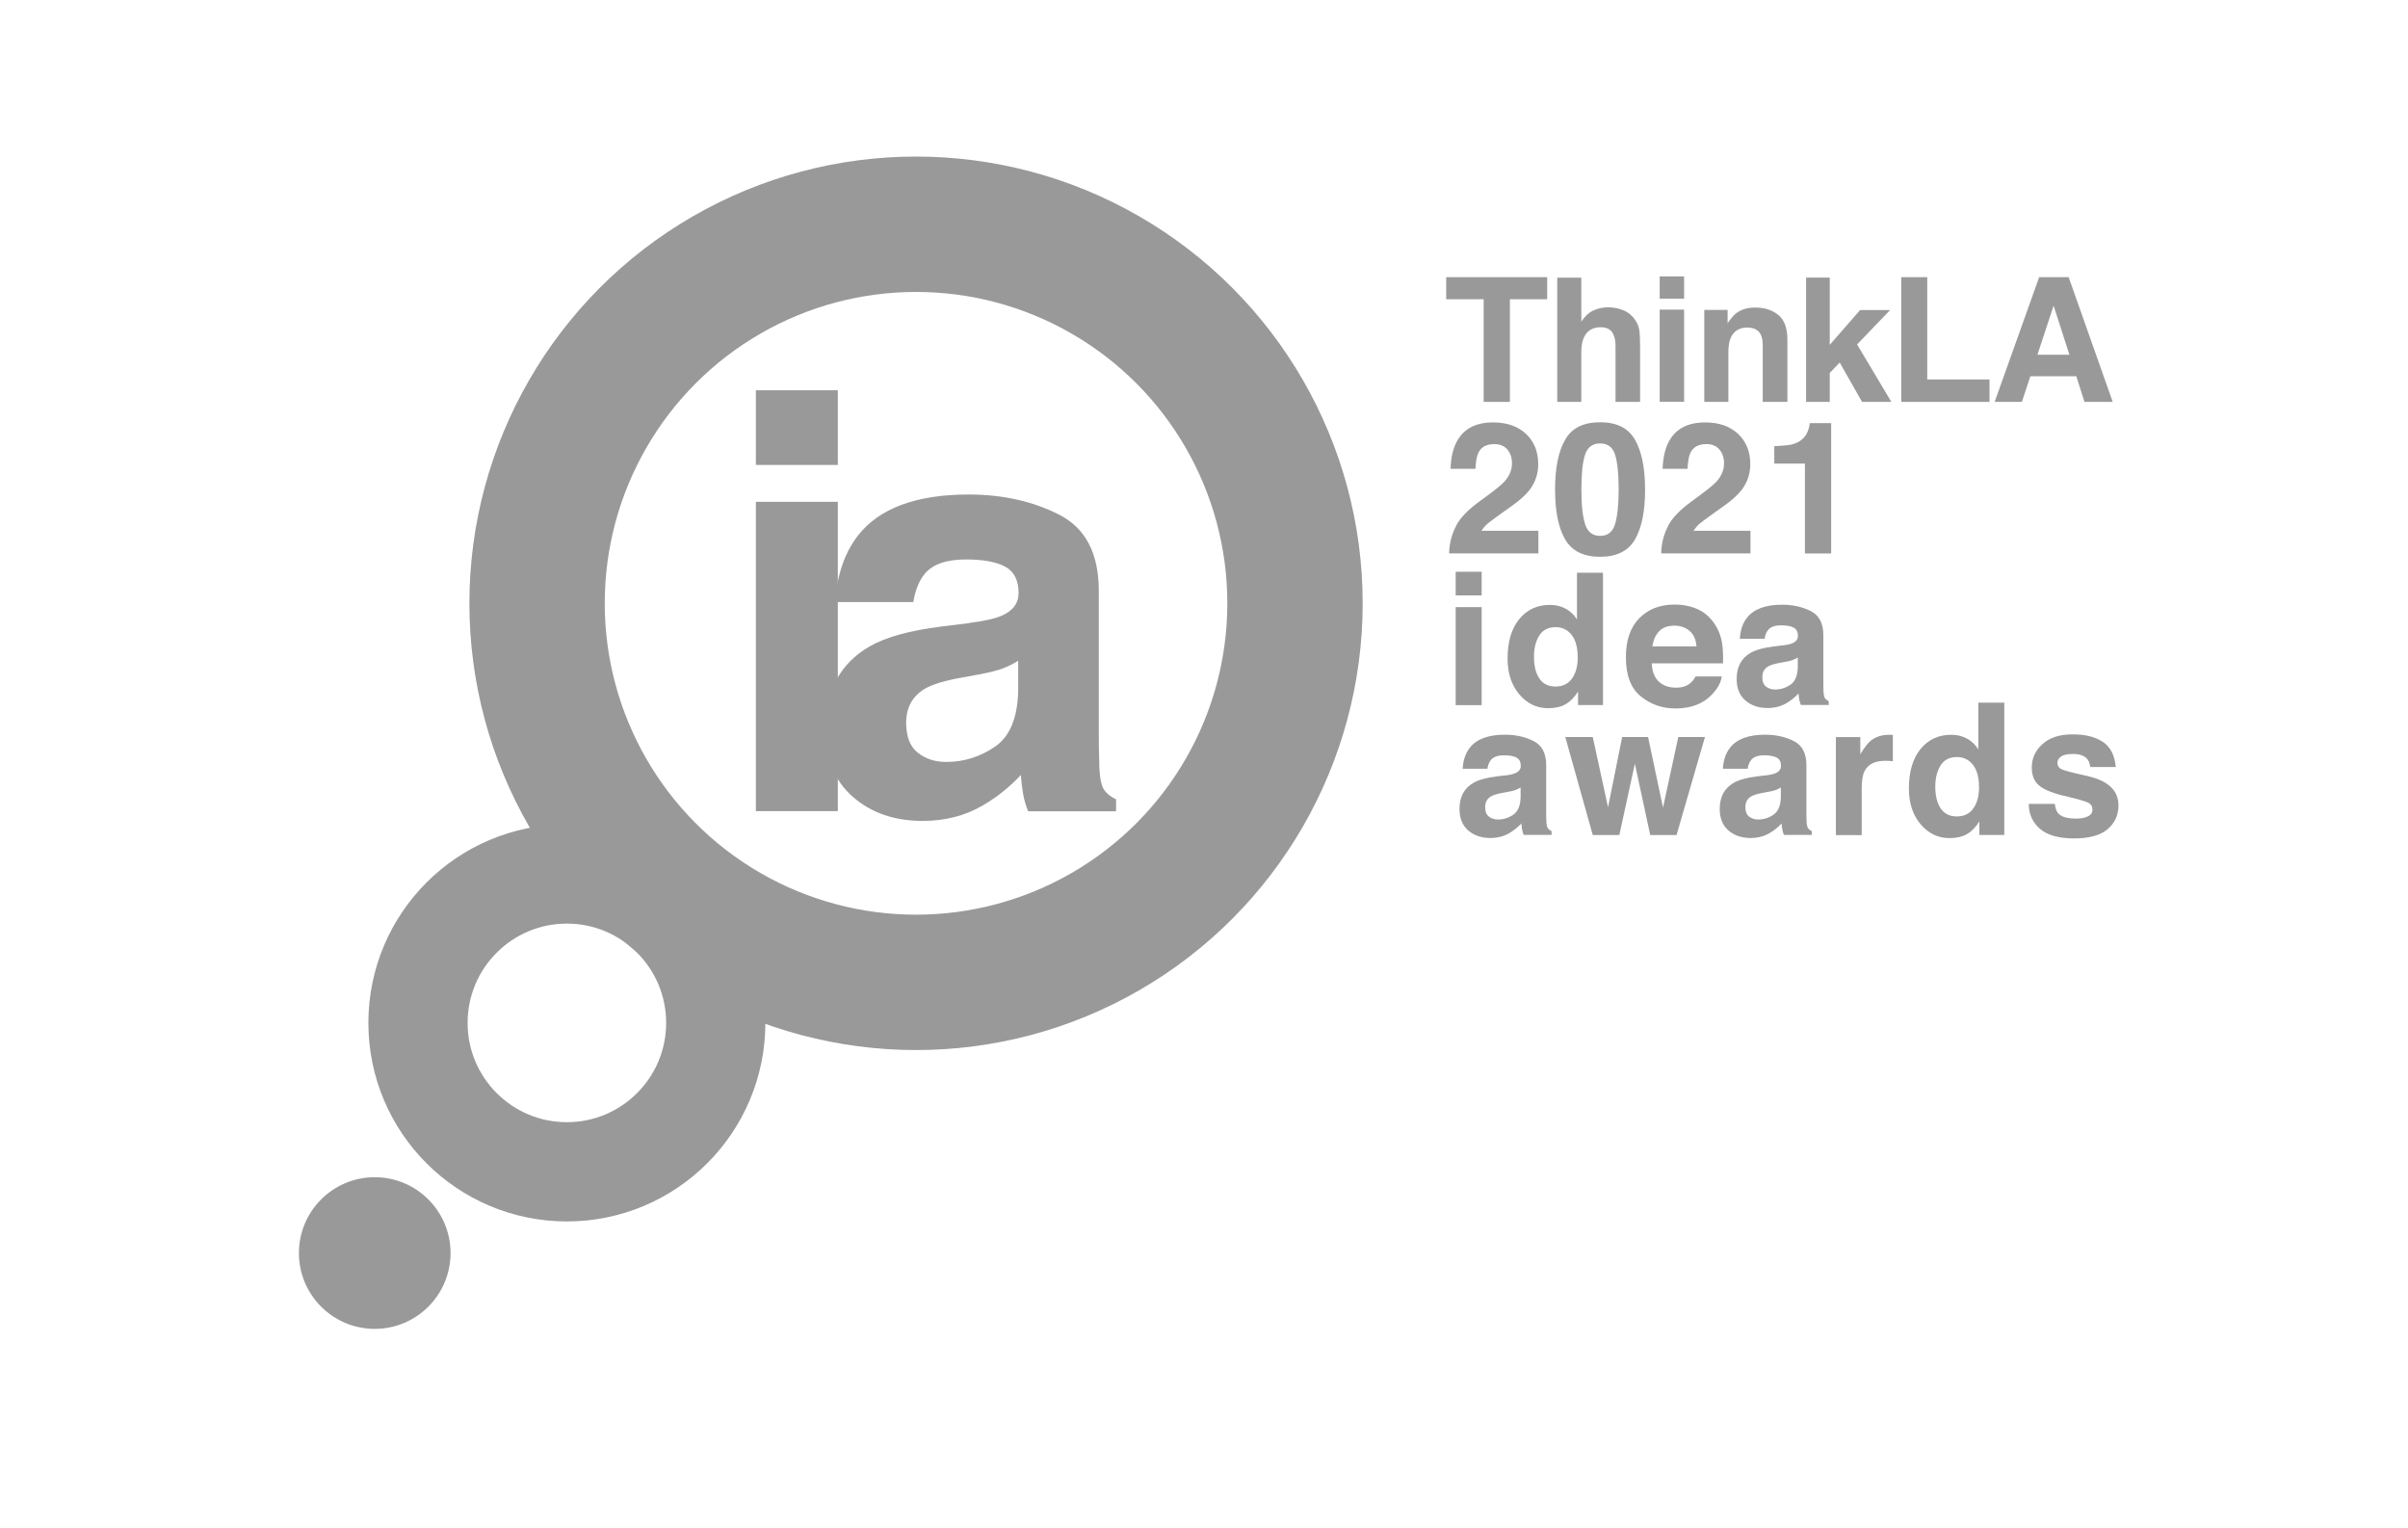 <?xml version="1.0" encoding="UTF-8"?><svg id="a" xmlns="http://www.w3.org/2000/svg" viewBox="0 0 290 184"><circle cx="110.32" cy="72.64" r="45.64" style="fill:none; stroke:#999; stroke-miterlimit:10; stroke-width:16.3px;"/><circle cx="68.27" cy="123.16" r="17.93" style="fill:none; stroke:#999; stroke-miterlimit:10; stroke-width:11.95px;"/><circle cx="45.13" cy="150.87" r="9.13" style="fill:#999;"/><g><path d="M100.9,55.98h-9.87v-8.99h9.87v8.99Zm-9.87,4.44h9.87v37.24h-9.87V60.42Z" style="fill:#999;"/><path d="M116.68,75.01c1.81-.23,3.11-.51,3.89-.85,1.4-.59,2.1-1.51,2.1-2.77,0-1.53-.54-2.58-1.61-3.16-1.07-.58-2.65-.87-4.73-.87-2.33,0-3.98,.57-4.95,1.71-.69,.84-1.15,1.98-1.39,3.42h-9.4c.21-3.26,1.12-5.93,2.75-8.03,2.58-3.28,7.02-4.92,13.31-4.92,4.09,0,7.73,.81,10.91,2.43,3.18,1.62,4.77,4.67,4.77,9.16v17.08c0,1.18,.02,2.62,.07,4.3,.07,1.28,.26,2.14,.58,2.6,.32,.46,.8,.83,1.43,1.13v1.44h-10.59c-.3-.75-.5-1.46-.61-2.12-.11-.66-.21-1.41-.27-2.25-1.35,1.46-2.91,2.7-4.67,3.72-2.11,1.21-4.49,1.81-7.15,1.81-3.39,0-6.19-.96-8.4-2.89-2.21-1.92-3.32-4.65-3.32-8.18,0-4.58,1.78-7.89,5.33-9.94,1.95-1.12,4.82-1.91,8.6-2.39l3.34-.41Zm5.95,4.54c-.62,.39-1.25,.7-1.89,.94-.64,.24-1.51,.46-2.61,.67l-2.22,.41c-2.08,.36-3.57,.81-4.48,1.33-1.53,.89-2.3,2.27-2.3,4.13,0,1.66,.47,2.86,1.4,3.6,.94,.74,2.08,1.11,3.42,1.11,2.13,0,4.09-.61,5.88-1.84,1.79-1.23,2.72-3.47,2.79-6.73v-3.62Z" style="fill:#999;"/></g><g><path d="M175.25,63.55c.44-1.05,1.48-2.15,3.12-3.32,1.42-1.02,2.34-1.75,2.76-2.19,.64-.69,.96-1.44,.96-2.25,0-.66-.18-1.22-.55-1.66-.37-.44-.9-.66-1.58-.66-.94,0-1.58,.35-1.92,1.05-.19,.4-.31,1.05-.35,1.93h-3c.05-1.33,.29-2.41,.73-3.24,.82-1.57,2.29-2.35,4.39-2.35,1.66,0,2.98,.46,3.97,1.38,.98,.92,1.47,2.14,1.47,3.65,0,1.16-.35,2.19-1.04,3.1-.46,.6-1.2,1.27-2.24,2l-1.24,.88c-.77,.55-1.3,.95-1.59,1.19-.29,.25-.52,.53-.72,.85h6.85v2.72h-10.75c.03-1.13,.27-2.15,.73-3.08Z" style="fill:#999;"/><path d="M196.91,52.95c.8,1.41,1.21,3.41,1.21,6s-.4,4.59-1.21,5.99c-.8,1.4-2.21,2.1-4.21,2.1s-3.4-.7-4.21-2.1-1.21-3.4-1.21-5.99,.4-4.59,1.21-6c.8-1.41,2.21-2.11,4.21-2.11s3.4,.7,4.21,2.11Zm-6.02,10.14c.3,.96,.9,1.43,1.82,1.43s1.52-.48,1.8-1.43c.28-.96,.43-2.34,.43-4.14s-.14-3.29-.43-4.2c-.29-.91-.89-1.36-1.8-1.36s-1.52,.45-1.82,1.36-.44,2.31-.44,4.2,.15,3.18,.44,4.14Z" style="fill:#999;"/><path d="M200.79,63.55c.44-1.05,1.48-2.15,3.12-3.32,1.42-1.02,2.34-1.75,2.76-2.19,.64-.69,.96-1.44,.96-2.25,0-.66-.18-1.22-.55-1.66-.37-.44-.9-.66-1.58-.66-.94,0-1.58,.35-1.92,1.05-.19,.4-.31,1.05-.35,1.93h-3c.05-1.33,.29-2.41,.73-3.24,.82-1.57,2.29-2.35,4.39-2.35,1.66,0,2.98,.46,3.97,1.38,.98,.92,1.47,2.14,1.47,3.65,0,1.16-.35,2.19-1.04,3.1-.46,.6-1.2,1.27-2.24,2l-1.24,.88c-.77,.55-1.3,.95-1.59,1.19-.29,.25-.52,.53-.72,.85h6.85v2.72h-10.75c.03-1.13,.27-2.15,.73-3.08Z" style="fill:#999;"/><path d="M213.68,55.82v-2.1c.97-.04,1.65-.11,2.04-.19,.62-.14,1.12-.41,1.51-.82,.27-.28,.47-.66,.6-1.13,.08-.28,.12-.49,.12-.63h2.58v15.69h-3.16v-10.82h-3.69Z" style="fill:#999;"/></g><g><path d="M178.44,71.69h-3.13v-2.85h3.13v2.85Zm-3.13,1.41h3.13v11.8h-3.13v-11.8Z" style="fill:#999;"/><path d="M188.57,73.29c.56,.31,1.01,.75,1.35,1.3v-5.63h3.13v15.93h-3v-1.63c-.44,.7-.94,1.21-1.5,1.53-.56,.32-1.26,.48-2.1,.48-1.38,0-2.54-.56-3.48-1.67-.94-1.11-1.41-2.55-1.41-4.29,0-2.01,.46-3.6,1.39-4.75,.93-1.15,2.17-1.73,3.72-1.73,.71,0,1.35,.16,1.9,.47Zm.76,8.4c.45-.65,.68-1.49,.68-2.52,0-1.44-.36-2.48-1.09-3.1-.45-.38-.97-.56-1.56-.56-.9,0-1.56,.34-1.99,1.02-.42,.68-.63,1.53-.63,2.54,0,1.09,.21,1.96,.64,2.61,.43,.65,1.08,.98,1.95,.98s1.54-.32,1.99-.97Z" style="fill:#999;"/><path d="M204.43,73.34c.82,.37,1.5,.95,2.04,1.75,.48,.7,.8,1.51,.94,2.44,.08,.54,.12,1.32,.1,2.34h-8.59c.05,1.18,.46,2.01,1.23,2.49,.47,.3,1.04,.44,1.7,.44,.7,0,1.27-.18,1.71-.54,.24-.19,.45-.47,.64-.81h3.15c-.08,.7-.46,1.41-1.14,2.13-1.06,1.15-2.54,1.72-4.44,1.72-1.57,0-2.96-.48-4.16-1.45-1.2-.97-1.8-2.54-1.8-4.72,0-2.04,.54-3.61,1.62-4.7,1.08-1.09,2.49-1.64,4.22-1.64,1.03,0,1.95,.18,2.77,.55Zm-4.61,2.66c-.44,.45-.71,1.06-.82,1.83h5.31c-.06-.82-.33-1.44-.82-1.86-.49-.42-1.1-.64-1.83-.64-.79,0-1.41,.22-1.84,.67Z" style="fill:#999;"/><path d="M214.63,77.72c.57-.07,.98-.16,1.23-.27,.44-.19,.67-.48,.67-.88,0-.48-.17-.82-.51-1-.34-.18-.84-.28-1.5-.28-.74,0-1.26,.18-1.57,.54-.22,.27-.37,.63-.44,1.08h-2.98c.06-1.03,.35-1.88,.87-2.54,.82-1.04,2.22-1.56,4.22-1.56,1.3,0,2.45,.26,3.46,.77s1.51,1.48,1.51,2.9v5.41c0,.38,0,.83,.02,1.36,.02,.4,.08,.68,.18,.82,.1,.14,.25,.26,.45,.36v.45h-3.36c-.09-.24-.16-.46-.19-.67-.04-.21-.06-.45-.09-.71-.43,.46-.92,.85-1.48,1.18-.67,.38-1.42,.57-2.26,.57-1.07,0-1.96-.31-2.66-.91-.7-.61-1.05-1.47-1.05-2.59,0-1.45,.56-2.5,1.69-3.15,.62-.35,1.53-.61,2.73-.76l1.06-.13Zm1.89,1.44c-.2,.12-.4,.22-.6,.3s-.48,.15-.83,.21l-.7,.13c-.66,.12-1.13,.26-1.42,.42-.49,.28-.73,.72-.73,1.31,0,.53,.15,.91,.45,1.14,.3,.23,.66,.35,1.08,.35,.67,0,1.29-.19,1.86-.58s.86-1.1,.88-2.13v-1.15Z" style="fill:#999;"/></g><g><path d="M181.25,93.37c.57-.07,.98-.16,1.23-.27,.44-.19,.67-.48,.67-.88,0-.48-.17-.82-.51-1-.34-.18-.84-.28-1.5-.28-.74,0-1.26,.18-1.57,.54-.22,.27-.37,.63-.44,1.08h-2.98c.06-1.03,.35-1.88,.87-2.54,.82-1.04,2.22-1.56,4.22-1.56,1.3,0,2.45,.26,3.46,.77s1.51,1.48,1.51,2.9v5.41c0,.38,0,.83,.02,1.36,.02,.4,.08,.68,.18,.82,.1,.14,.25,.26,.45,.36v.45h-3.36c-.09-.24-.16-.46-.19-.67-.04-.21-.06-.45-.09-.71-.43,.46-.92,.85-1.48,1.18-.67,.38-1.42,.57-2.26,.57-1.07,0-1.96-.31-2.66-.91-.7-.61-1.05-1.47-1.05-2.59,0-1.45,.56-2.5,1.69-3.15,.62-.35,1.53-.61,2.73-.76l1.06-.13Zm1.89,1.44c-.2,.12-.4,.22-.6,.3s-.48,.15-.83,.21l-.7,.13c-.66,.12-1.13,.26-1.42,.42-.49,.28-.73,.72-.73,1.31,0,.53,.15,.91,.45,1.14,.3,.23,.66,.35,1.08,.35,.67,0,1.29-.19,1.86-.58s.86-1.1,.88-2.13v-1.15Z" style="fill:#999;"/><path d="M195.35,88.74h3.13l1.8,8.5,1.84-8.5h3.21l-3.42,11.8h-3.17l-1.85-8.59-1.87,8.59h-3.2l-3.31-11.8h3.31l1.84,8.46,1.7-8.46Z" style="fill:#999;"/><path d="M212.59,93.37c.57-.07,.98-.16,1.23-.27,.44-.19,.67-.48,.67-.88,0-.48-.17-.82-.51-1-.34-.18-.84-.28-1.5-.28-.74,0-1.26,.18-1.57,.54-.22,.27-.37,.63-.44,1.08h-2.98c.06-1.03,.35-1.88,.87-2.54,.82-1.04,2.22-1.56,4.22-1.56,1.3,0,2.45,.26,3.46,.77s1.51,1.48,1.51,2.9v5.41c0,.38,0,.83,.02,1.36,.02,.4,.08,.68,.18,.82,.1,.14,.25,.26,.45,.36v.45h-3.36c-.09-.24-.16-.46-.19-.67-.04-.21-.06-.45-.09-.71-.43,.46-.92,.85-1.48,1.18-.67,.38-1.42,.57-2.26,.57-1.07,0-1.96-.31-2.66-.91-.7-.61-1.05-1.47-1.05-2.59,0-1.45,.56-2.5,1.69-3.15,.62-.35,1.53-.61,2.73-.76l1.06-.13Zm1.89,1.44c-.2,.12-.4,.22-.6,.3s-.48,.15-.83,.21l-.7,.13c-.66,.12-1.13,.26-1.42,.42-.49,.28-.73,.72-.73,1.31,0,.53,.15,.91,.45,1.14,.3,.23,.66,.35,1.08,.35,.67,0,1.29-.19,1.86-.58s.86-1.1,.88-2.13v-1.15Z" style="fill:#999;"/><path d="M227.69,88.47s.13,0,.27,.02v3.16c-.19-.02-.37-.04-.52-.04-.15,0-.27-.01-.37-.01-1.24,0-2.07,.4-2.5,1.21-.24,.45-.36,1.15-.36,2.1v5.64h-3.11v-11.8h2.94v2.06c.48-.79,.89-1.32,1.24-1.61,.58-.48,1.33-.73,2.25-.73,.06,0,.11,0,.15,0Z" style="fill:#999;"/><path d="M236.9,88.93c.56,.31,1.01,.75,1.35,1.3v-5.63h3.13v15.93h-3v-1.63c-.44,.7-.94,1.21-1.5,1.53-.56,.32-1.26,.48-2.1,.48-1.38,0-2.54-.56-3.48-1.67-.94-1.11-1.41-2.55-1.41-4.29,0-2.01,.46-3.6,1.39-4.75,.93-1.15,2.17-1.73,3.72-1.73,.71,0,1.35,.16,1.9,.47Zm.76,8.4c.45-.65,.68-1.49,.68-2.52,0-1.44-.36-2.48-1.09-3.1-.45-.38-.97-.56-1.56-.56-.9,0-1.56,.34-1.99,1.02-.42,.68-.63,1.53-.63,2.54,0,1.09,.21,1.96,.64,2.61,.43,.65,1.08,.98,1.95,.98s1.54-.32,1.99-.97Z" style="fill:#999;"/><path d="M247.46,96.77c.07,.55,.21,.94,.42,1.17,.38,.41,1.09,.62,2.13,.62,.61,0,1.09-.09,1.45-.27,.36-.18,.54-.45,.54-.81s-.14-.61-.43-.79c-.29-.18-1.36-.49-3.23-.93-1.34-.33-2.29-.75-2.83-1.24-.55-.49-.82-1.2-.82-2.12,0-1.09,.43-2.03,1.29-2.81,.86-.78,2.06-1.17,3.62-1.17s2.68,.29,3.61,.88c.93,.59,1.46,1.6,1.6,3.05h-3.08c-.04-.4-.16-.71-.34-.94-.34-.42-.92-.63-1.74-.63-.67,0-1.15,.1-1.44,.31-.29,.21-.43,.45-.43,.74,0,.35,.15,.61,.46,.77,.3,.17,1.38,.45,3.22,.85,1.23,.29,2.15,.73,2.76,1.31,.61,.59,.91,1.33,.91,2.22,0,1.17-.44,2.12-1.31,2.86-.87,.74-2.22,1.11-4.04,1.11s-3.23-.39-4.12-1.17-1.33-1.78-1.33-2.99h3.13Z" style="fill:#999;"/></g><g><path d="M186.33,33.37v2.66h-4.49v12.36h-3.16v-12.36h-4.51v-2.66h12.16Z" style="fill:#999;"/><path d="M195.49,37.34c.56,.24,1.02,.6,1.37,1.09,.3,.41,.49,.84,.56,1.28,.07,.44,.1,1.15,.1,2.15v6.53h-2.96v-6.76c0-.6-.1-1.08-.3-1.45-.26-.52-.76-.78-1.5-.78s-1.34,.26-1.73,.77c-.39,.51-.59,1.25-.59,2.2v6.02h-2.9v-14.96h2.9v5.3c.42-.65,.9-1.09,1.46-1.35,.55-.25,1.13-.38,1.74-.38,.68,0,1.3,.12,1.86,.36Z" style="fill:#999;"/><path d="M202.82,35.96h-2.94v-2.68h2.94v2.68Zm-2.94,1.32h2.94v11.1h-2.94v-11.1Z" style="fill:#999;"/><path d="M214.17,37.92c.73,.6,1.09,1.6,1.09,2.99v7.48h-2.97v-6.75c0-.58-.08-1.03-.23-1.34-.28-.57-.82-.86-1.62-.86-.98,0-1.65,.42-2.01,1.25-.19,.44-.28,1-.28,1.69v6.01h-2.9v-11.08h2.81v1.62c.37-.57,.72-.98,1.05-1.23,.6-.45,1.35-.67,2.26-.67,1.14,0,2.08,.3,2.8,.9Z" style="fill:#999;"/><path d="M217.51,33.42h2.85v8.1l3.66-4.19h3.61l-3.98,4.14,4.13,6.92h-3.53l-2.69-4.74-1.2,1.25v3.49h-2.85v-14.96Z" style="fill:#999;"/><path d="M228.96,33.37h3.14v12.32h7.5v2.7h-10.63v-15.02Z" style="fill:#999;"/><path d="M245.58,33.37h3.55l5.31,15.02h-3.4l-.99-3.09h-5.53l-1.02,3.09h-3.28l5.36-15.02Zm-.21,9.34h3.85l-1.9-5.91-1.95,5.91Z" style="fill:#999;"/></g></svg>